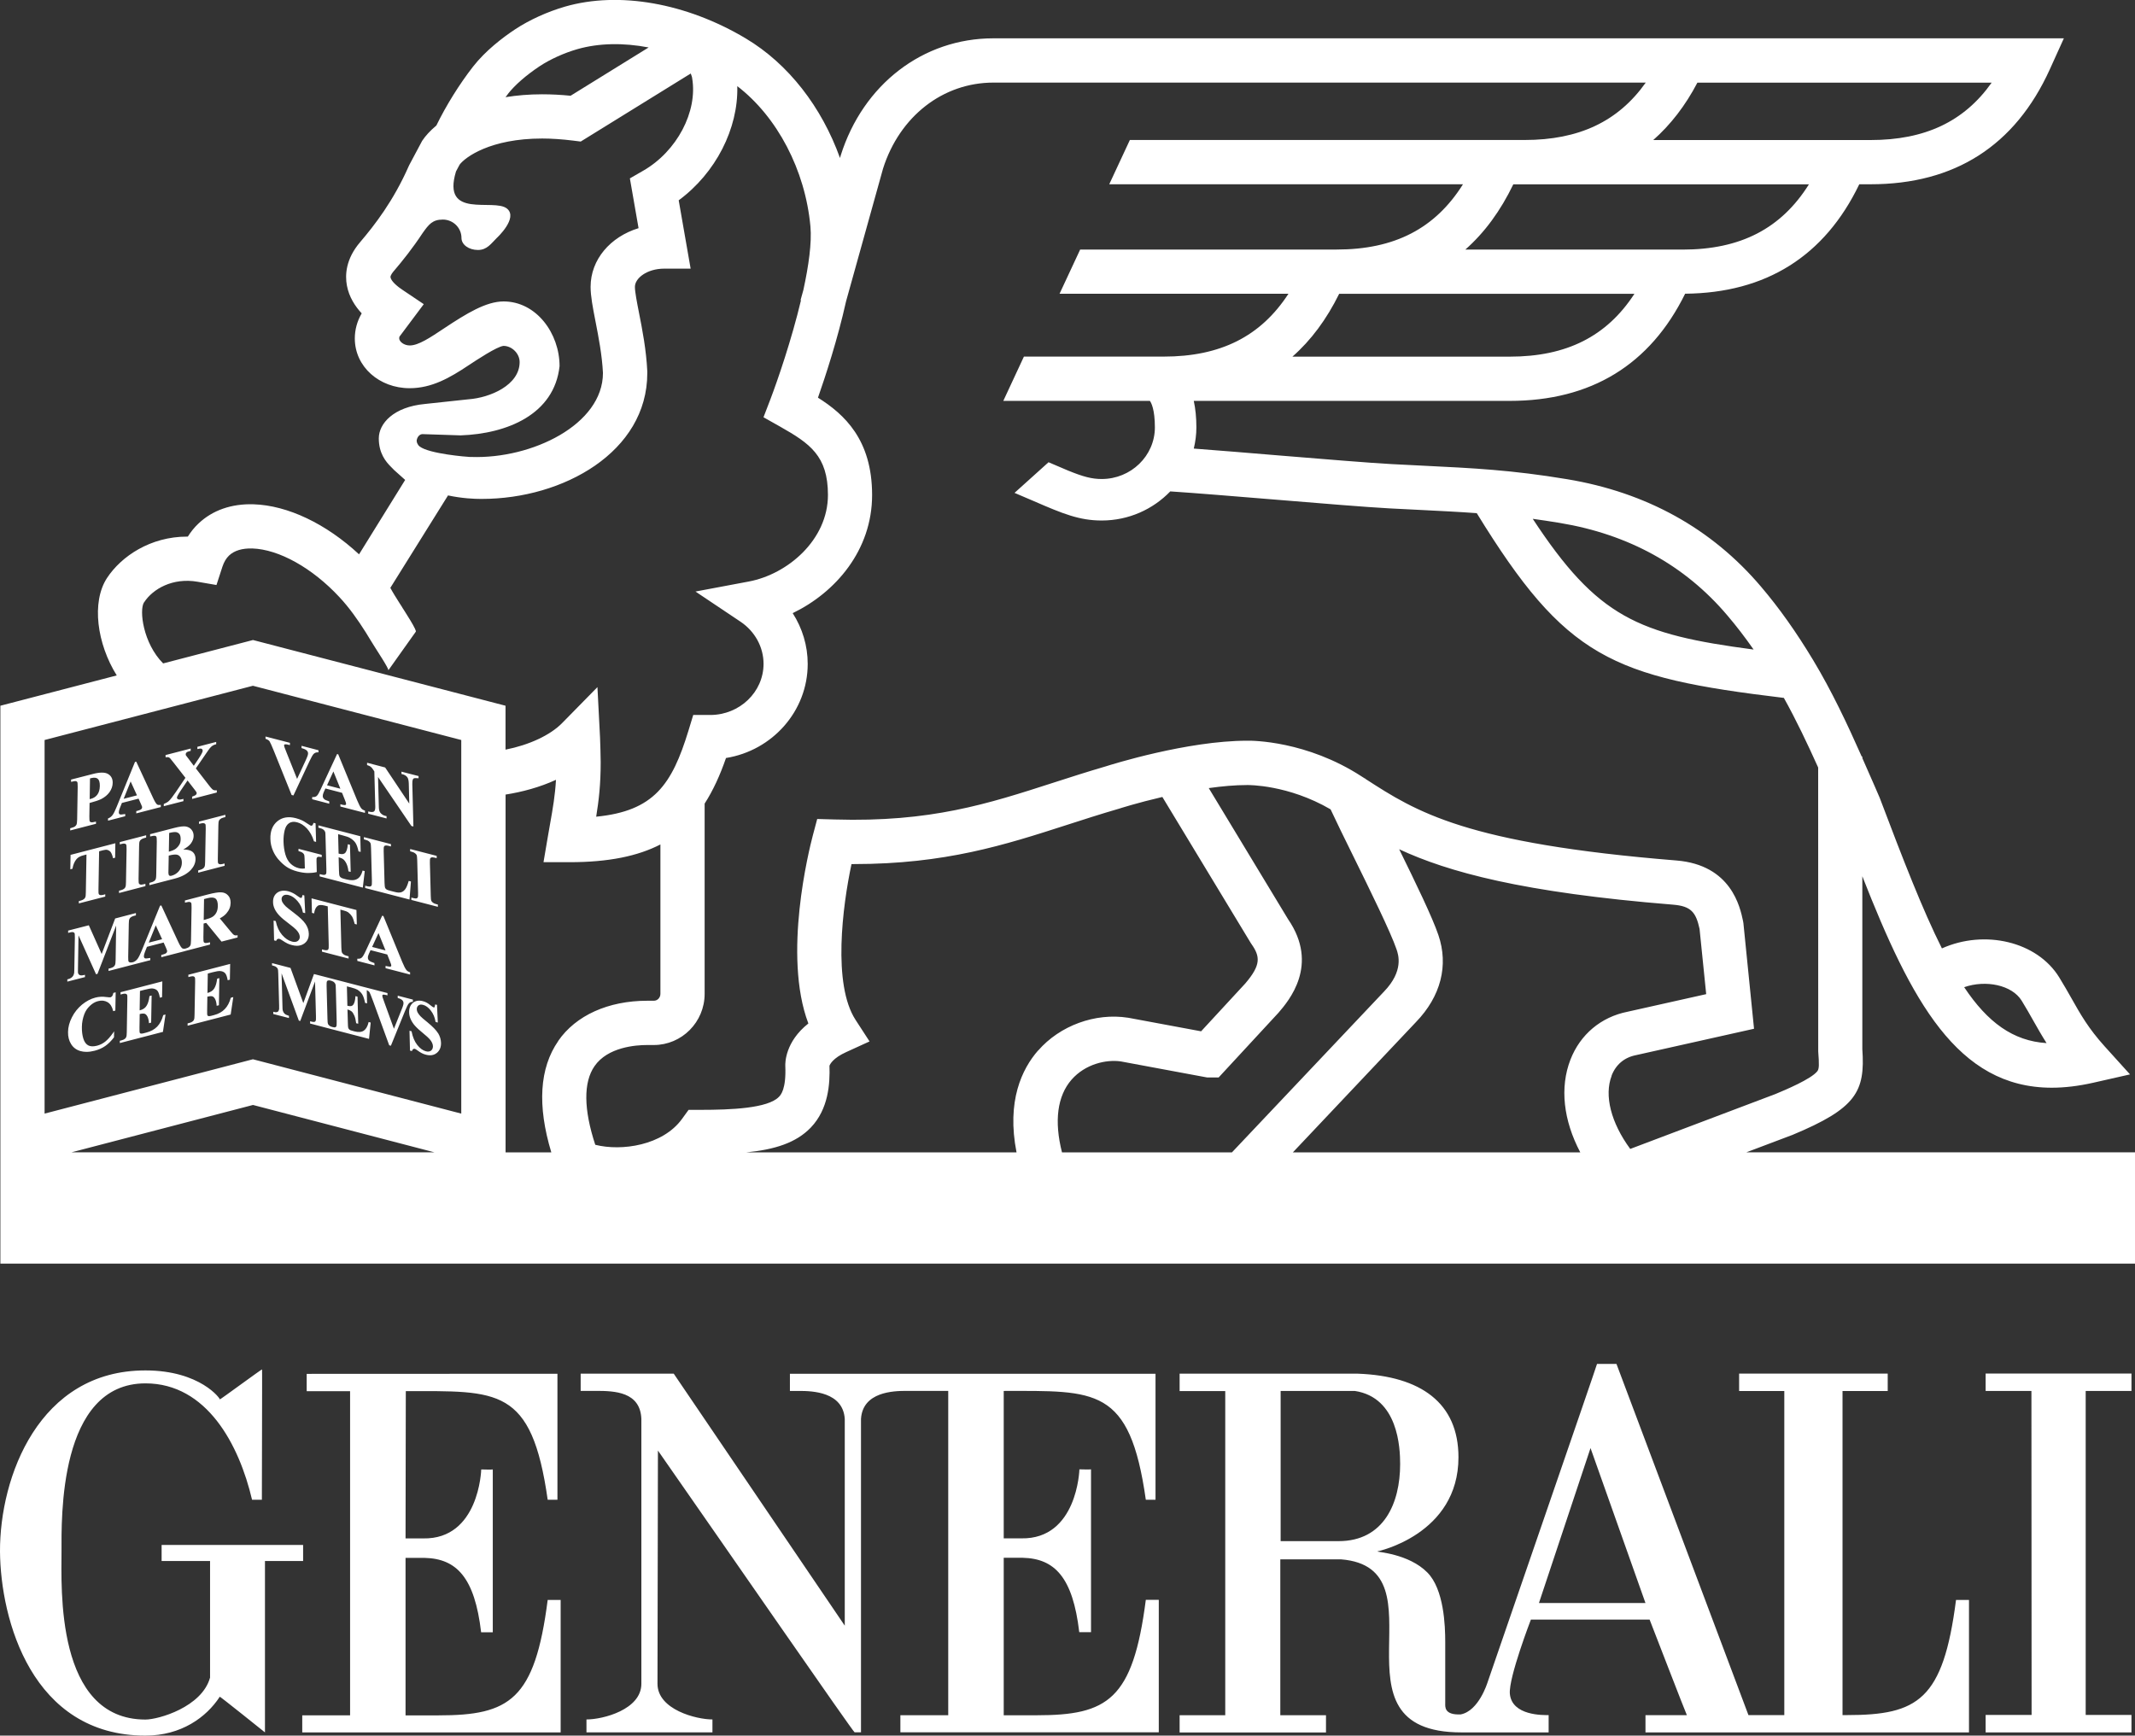 <svg width="123" height="100" viewBox="0 0 123 100" fill="none" xmlns="http://www.w3.org/2000/svg">
<rect x="0" y="0" width="123" height="100" fill="#333333" stroke="none"/>
<path d="M24.383 88.639C27.593 88.699 27.724 84.712 27.724 84.665C27.724 84.665 28.377 84.684 28.39 84.665V94.046H27.718C27.346 90.88 26.299 89.805 24.464 89.761H23.364V98.835H25.261C29.355 98.835 30.812 97.954 31.553 92.184H32.3V99.816H17.413V98.832H20.169V80.158H17.669V79.158L32.115 79.152V86.411H31.553C30.627 79.888 28.683 80.154 23.379 80.154L23.364 88.639H24.383ZM17.463 89.015H9.311V89.94H12.102V96.657C11.63 98.362 9.124 99.076 8.38 99.076C3.173 99.076 3.544 91.438 3.544 89.394C3.544 87.523 3.357 79.706 8.38 79.706C11.918 79.706 13.777 83.239 14.521 86.411H15.087C15.087 85.107 15.109 78.888 15.097 78.904C15.109 78.854 12.671 80.659 12.662 80.631C12.718 80.618 11.549 78.96 8.38 78.96C2.238 78.954 -0.016 85.104 8.0656e-05 89.391C0.031 93.316 1.832 100.001 8.38 100.001C10.436 100.001 11.887 98.951 12.662 97.76C12.671 97.735 15.256 99.807 15.265 99.816V89.94H17.463V89.015ZM5.507 47.47L4.045 47.849V47.718L4.066 47.715C4.191 47.683 4.279 47.649 4.323 47.614C4.366 47.58 4.395 47.542 4.413 47.501C4.423 47.473 4.441 47.401 4.445 47.21L4.476 45.342C4.479 45.144 4.463 45.085 4.457 45.066C4.441 45.038 4.416 45.019 4.379 45.01C4.338 44.997 4.251 45.01 4.129 45.041L4.095 45.05V44.916L4.116 44.912L5.342 44.596C5.751 44.489 6.048 44.489 6.226 44.596C6.407 44.702 6.495 44.872 6.492 45.1C6.492 45.292 6.426 45.473 6.311 45.64C6.192 45.806 6.029 45.937 5.829 46.041C5.695 46.107 5.47 46.182 5.16 46.266L5.148 47.044C5.148 47.235 5.157 47.298 5.167 47.32C5.179 47.348 5.207 47.367 5.248 47.376C5.289 47.389 5.376 47.376 5.498 47.345L5.529 47.335V47.47H5.507ZM5.163 46.044C5.192 46.041 5.217 46.031 5.235 46.028C5.395 45.984 5.523 45.903 5.61 45.781C5.701 45.658 5.748 45.492 5.751 45.285C5.754 45.082 5.714 44.941 5.632 44.872C5.551 44.803 5.42 44.79 5.251 44.834L5.185 44.85L5.167 46.041M6.242 47.15C6.339 47.11 6.417 47.05 6.482 46.965C6.548 46.881 6.629 46.715 6.726 46.476L7.776 43.903L7.848 43.884L7.858 43.903L8.833 46.003C8.945 46.245 9.017 46.329 9.055 46.354C9.095 46.379 9.155 46.389 9.236 46.376L9.264 46.37V46.502L9.245 46.505L7.851 46.865V46.733L7.926 46.715C8.033 46.686 8.105 46.655 8.145 46.614C8.173 46.589 8.186 46.561 8.186 46.523C8.186 46.502 8.186 46.476 8.177 46.458C8.177 46.451 8.164 46.423 8.117 46.317L7.983 46.016L7.023 46.263L6.904 46.561C6.867 46.661 6.845 46.743 6.845 46.799C6.845 46.868 6.867 46.909 6.92 46.928C6.939 46.934 7.033 46.934 7.183 46.906L7.214 46.9V47.028L6.223 47.285V47.153L6.242 47.147M7.892 45.828L7.526 45.025L7.123 46.025L7.892 45.825V45.828ZM10.568 46.028L10.533 46.038C10.449 46.06 10.393 46.069 10.361 46.069H10.355C10.302 46.069 10.258 46.056 10.233 46.038C10.208 46.016 10.193 45.991 10.193 45.956C10.193 45.919 10.23 45.828 10.386 45.589L10.805 44.969L11.183 45.458C11.255 45.552 11.305 45.618 11.321 45.652C11.33 45.665 11.33 45.683 11.33 45.705C11.33 45.737 11.315 45.765 11.287 45.793C11.268 45.815 11.215 45.85 11.086 45.893L11.068 45.9V46.031L12.471 45.668L12.49 45.661V45.533L12.462 45.536C12.393 45.545 12.334 45.536 12.287 45.514C12.252 45.495 12.177 45.433 12.027 45.235L11.283 44.273L11.818 43.493C11.962 43.279 12.055 43.151 12.09 43.107C12.149 43.038 12.199 42.994 12.246 42.963C12.293 42.931 12.355 42.907 12.437 42.885L12.455 42.878V42.747L11.371 43.029V43.16L11.402 43.154C11.48 43.132 11.543 43.126 11.577 43.132C11.611 43.138 11.633 43.154 11.652 43.176C11.668 43.198 11.677 43.226 11.677 43.258C11.677 43.308 11.633 43.424 11.446 43.706L11.165 44.123L10.846 43.699L10.711 43.521C10.711 43.521 10.699 43.483 10.699 43.455C10.699 43.42 10.714 43.389 10.739 43.361C10.768 43.33 10.821 43.304 10.896 43.286L10.986 43.264V43.129L9.558 43.499H9.539V43.63H9.571C9.63 43.621 9.677 43.624 9.708 43.63C9.739 43.64 9.771 43.662 9.805 43.696C9.817 43.706 9.852 43.75 9.999 43.938L10.683 44.815L10.127 45.64C9.958 45.887 9.827 46.056 9.736 46.144C9.667 46.21 9.574 46.266 9.452 46.317L9.436 46.323V46.451L10.568 46.16V46.025V46.028ZM5.904 48.996C6.029 48.965 6.123 48.953 6.167 48.965C6.251 48.987 6.323 49.028 6.37 49.087C6.42 49.15 6.467 49.263 6.507 49.426L6.514 49.451L6.633 49.419L6.645 48.586L4.085 49.25H4.066L4.051 50.087L4.179 50.053V50.034C4.216 49.821 4.291 49.639 4.41 49.498C4.495 49.398 4.629 49.325 4.813 49.279L4.982 49.235L4.945 51.422C4.945 51.595 4.929 51.664 4.92 51.686C4.901 51.736 4.873 51.773 4.842 51.798C4.795 51.839 4.732 51.867 4.654 51.889L4.542 51.918V52.052L6.045 51.664L6.064 51.657V51.526L5.939 51.56C5.867 51.579 5.804 51.579 5.764 51.57C5.723 51.557 5.701 51.538 5.689 51.51C5.679 51.491 5.67 51.438 5.673 51.25L5.71 49.05L5.898 48.999L5.904 48.996ZM8.039 48.492C8.058 48.442 8.086 48.404 8.12 48.379C8.167 48.341 8.23 48.31 8.308 48.288L8.42 48.26V48.125L6.92 48.514L6.901 48.52V48.652L7.023 48.62C7.098 48.602 7.158 48.598 7.198 48.611C7.236 48.623 7.261 48.642 7.273 48.67C7.283 48.686 7.292 48.742 7.292 48.931L7.258 50.824C7.258 50.999 7.242 51.062 7.233 51.087C7.217 51.137 7.189 51.175 7.158 51.2C7.111 51.241 7.048 51.269 6.97 51.291L6.858 51.319V51.454L8.358 51.062H8.377V50.924L8.248 50.955C8.177 50.974 8.117 50.977 8.077 50.962C8.036 50.949 8.014 50.927 8.002 50.902C7.995 50.886 7.98 50.83 7.983 50.642L8.014 48.749C8.017 48.573 8.03 48.508 8.039 48.482M8.974 50.648C8.983 50.62 9.002 50.548 9.002 50.357L9.033 48.489C9.036 48.291 9.02 48.232 9.011 48.213C8.999 48.185 8.97 48.166 8.933 48.156C8.892 48.147 8.805 48.156 8.683 48.188L8.648 48.197V48.062L8.667 48.059L10.018 47.708C10.342 47.624 10.574 47.595 10.711 47.62C10.849 47.649 10.961 47.708 11.04 47.812C11.121 47.912 11.158 48.034 11.155 48.172C11.155 48.316 11.099 48.457 10.999 48.598C10.911 48.718 10.761 48.833 10.558 48.946C10.774 48.946 10.927 48.981 11.027 49.037C11.186 49.128 11.265 49.285 11.265 49.501C11.261 49.724 11.171 49.93 10.996 50.122C10.78 50.35 10.468 50.52 10.068 50.623L8.605 51.002V50.868L8.627 50.864C8.752 50.833 8.836 50.799 8.883 50.764C8.927 50.733 8.955 50.692 8.974 50.651M9.705 50.306C9.705 50.372 9.721 50.419 9.749 50.444C9.78 50.469 9.83 50.473 9.892 50.454C9.999 50.426 10.099 50.376 10.189 50.303C10.28 50.231 10.352 50.144 10.399 50.04C10.449 49.937 10.477 49.824 10.477 49.711C10.48 49.583 10.452 49.473 10.396 49.388C10.339 49.304 10.264 49.253 10.168 49.241C10.071 49.228 9.921 49.244 9.721 49.297L9.702 50.31L9.705 50.306ZM10.333 48.67C10.383 48.58 10.408 48.473 10.408 48.348C10.408 48.225 10.389 48.135 10.346 48.069C10.302 48.006 10.236 47.965 10.155 47.946C10.074 47.931 9.933 47.946 9.746 47.993L9.727 49.072C9.902 49.025 10.036 48.968 10.121 48.906C10.208 48.837 10.283 48.758 10.33 48.667M12.602 47.31C12.621 47.263 12.649 47.222 12.684 47.197C12.73 47.157 12.793 47.125 12.871 47.106L12.984 47.078V46.947L11.483 47.335L11.465 47.342V47.473L11.586 47.442C11.662 47.423 11.718 47.423 11.758 47.435C11.799 47.448 11.824 47.467 11.837 47.495C11.843 47.511 11.855 47.57 11.852 47.755L11.818 49.648C11.818 49.824 11.802 49.89 11.793 49.915C11.777 49.962 11.749 49.999 11.718 50.028C11.671 50.068 11.608 50.096 11.53 50.118L11.418 50.15V50.282L12.921 49.89H12.94V49.752L12.812 49.783C12.74 49.802 12.681 49.802 12.64 49.789C12.599 49.777 12.574 49.758 12.565 49.73C12.559 49.714 12.543 49.658 12.549 49.473L12.58 47.58C12.58 47.404 12.596 47.338 12.605 47.313M13.687 53.883V54.014L13.665 54.021L12.762 54.253L12.752 54.24L11.88 53.174L11.73 53.212L11.718 53.999C11.715 54.196 11.727 54.256 11.736 54.275C11.749 54.303 11.777 54.322 11.818 54.331C11.827 54.331 11.84 54.334 11.855 54.334C11.902 54.334 11.974 54.322 12.065 54.3L12.099 54.29V54.422L12.077 54.428L10.705 54.785H10.702L10.605 54.814L9.292 55.152V55.02L9.37 55.002C9.474 54.974 9.549 54.942 9.589 54.901C9.614 54.876 9.627 54.845 9.627 54.81C9.627 54.789 9.627 54.767 9.617 54.745C9.617 54.739 9.611 54.72 9.561 54.604L9.427 54.306L8.467 54.553L8.348 54.854C8.311 54.955 8.289 55.036 8.289 55.093C8.289 55.162 8.311 55.202 8.364 55.221C8.383 55.227 8.473 55.227 8.627 55.199L8.658 55.193V55.325L8.636 55.328L7.667 55.578L6.254 55.945V55.81L6.37 55.782C6.448 55.76 6.514 55.729 6.558 55.691C6.589 55.666 6.614 55.626 6.633 55.578C6.642 55.553 6.658 55.491 6.661 55.315L6.692 53.328L5.617 56.111L5.532 56.133L5.523 56.111L4.523 53.892L4.492 55.804C4.488 55.977 4.492 56.036 4.495 56.058C4.51 56.114 4.545 56.158 4.595 56.183C4.648 56.208 4.738 56.205 4.86 56.174L4.895 56.165V56.299L4.873 56.303L3.879 56.559V56.428L3.929 56.415C3.988 56.4 4.045 56.378 4.095 56.343C4.145 56.309 4.185 56.271 4.21 56.23C4.238 56.19 4.257 56.133 4.273 56.064C4.273 56.058 4.276 56.011 4.282 55.851L4.313 54.027C4.313 53.842 4.304 53.789 4.298 53.77C4.285 53.745 4.26 53.726 4.22 53.71C4.182 53.698 4.12 53.701 4.048 53.72L3.926 53.751V53.616L3.945 53.613L5.117 53.312L5.857 54.967L6.636 52.917H6.648L7.83 52.607V52.742L7.714 52.77C7.636 52.792 7.573 52.82 7.523 52.861C7.492 52.886 7.467 52.924 7.445 52.974C7.436 52.999 7.423 53.065 7.42 53.234L7.386 55.133C7.386 55.318 7.395 55.375 7.401 55.39C7.414 55.419 7.439 55.434 7.48 55.45C7.52 55.462 7.58 55.459 7.651 55.441L7.686 55.431C7.786 55.39 7.861 55.331 7.926 55.246C7.989 55.162 8.073 54.999 8.17 54.757L9.22 52.187L9.292 52.168L9.302 52.187L10.277 54.287C10.367 54.481 10.443 54.597 10.499 54.638C10.54 54.663 10.596 54.669 10.668 54.66C10.768 54.632 10.846 54.6 10.883 54.572C10.924 54.538 10.955 54.5 10.974 54.459C10.986 54.431 11.002 54.359 11.005 54.168L11.036 52.3C11.04 52.102 11.024 52.043 11.018 52.027C11.002 51.999 10.977 51.977 10.936 51.971C10.893 51.958 10.808 51.971 10.686 52.002L10.655 52.012V51.877H10.677L11.983 51.535C12.324 51.447 12.58 51.404 12.737 51.413C12.902 51.419 13.034 51.476 13.137 51.589C13.24 51.695 13.287 51.842 13.287 52.021C13.284 52.24 13.206 52.441 13.046 52.623C12.956 52.733 12.824 52.83 12.662 52.914L13.302 53.688C13.406 53.814 13.456 53.858 13.481 53.87C13.527 53.895 13.59 53.905 13.659 53.889L13.69 53.88L13.687 53.883ZM12.549 52.203C12.552 51.993 12.509 51.849 12.418 51.776C12.327 51.704 12.171 51.695 11.959 51.748L11.755 51.802L11.736 53.008L11.821 52.986C12.008 52.936 12.152 52.883 12.246 52.823C12.34 52.764 12.412 52.682 12.465 52.579C12.521 52.475 12.546 52.35 12.549 52.203ZM8.974 53.316L8.57 54.312L9.339 54.115M6.523 57.23C6.514 57.299 6.492 57.356 6.464 57.39C6.436 57.428 6.401 57.45 6.364 57.462C6.345 57.465 6.261 57.465 6.132 57.447C5.914 57.415 5.698 57.425 5.498 57.478C5.229 57.547 4.97 57.685 4.726 57.882C4.485 58.083 4.288 58.327 4.145 58.612C3.998 58.898 3.923 59.183 3.92 59.459C3.913 59.725 3.973 59.96 4.098 60.161C4.223 60.361 4.407 60.499 4.645 60.562C4.748 60.59 4.86 60.606 4.979 60.606C5.126 60.606 5.285 60.584 5.454 60.54C5.682 60.48 5.889 60.39 6.064 60.267C6.236 60.148 6.407 59.979 6.567 59.769V59.763L6.576 59.421L6.529 59.49C6.364 59.725 6.207 59.901 6.064 60.014C5.917 60.13 5.757 60.208 5.585 60.252C5.376 60.305 5.207 60.299 5.079 60.23C4.954 60.161 4.86 60.032 4.801 59.841C4.742 59.65 4.713 59.424 4.717 59.17C4.72 58.913 4.77 58.666 4.857 58.434C4.926 58.252 5.032 58.092 5.179 57.954C5.323 57.816 5.482 57.722 5.651 57.682C5.854 57.628 6.036 57.65 6.195 57.741C6.351 57.832 6.457 57.998 6.514 58.233L6.52 58.261L6.645 58.227L6.664 57.174L6.532 57.208V57.227L6.523 57.23ZM9.399 58.506C9.327 58.772 9.211 58.989 9.055 59.152C8.899 59.311 8.689 59.427 8.433 59.493L8.264 59.537C8.192 59.556 8.136 59.559 8.105 59.55C8.077 59.54 8.058 59.521 8.048 59.496C8.042 59.481 8.033 59.424 8.036 59.221L8.048 58.428C8.167 58.396 8.261 58.393 8.32 58.406C8.383 58.421 8.436 58.471 8.486 58.556C8.536 58.644 8.567 58.766 8.58 58.923V58.954L8.708 58.92L8.736 57.359L8.608 57.393V57.412C8.58 57.638 8.527 57.819 8.445 57.948C8.367 58.077 8.242 58.164 8.07 58.208L8.045 58.214L8.064 57.096L8.336 57.026C8.545 56.973 8.686 56.948 8.764 56.951C8.889 56.961 8.986 56.998 9.052 57.064C9.12 57.133 9.17 57.262 9.205 57.456L9.211 57.484L9.336 57.453L9.352 56.544L6.964 57.164H6.945V57.302L7.073 57.268C7.154 57.246 7.223 57.249 7.27 57.268C7.301 57.28 7.32 57.306 7.33 57.343C7.333 57.362 7.339 57.415 7.336 57.575L7.304 59.471C7.301 59.644 7.289 59.709 7.279 59.734C7.261 59.782 7.236 59.822 7.204 59.847C7.158 59.888 7.095 59.916 7.017 59.938L6.904 59.967V60.098L9.367 59.459H9.386L9.536 58.453L9.405 58.487V58.503L9.399 58.506ZM13.293 57.497C13.221 57.763 13.105 57.983 12.949 58.142C12.793 58.305 12.584 58.421 12.327 58.487L12.159 58.531C12.084 58.55 12.03 58.553 12.002 58.544C11.971 58.531 11.955 58.515 11.946 58.49C11.94 58.474 11.927 58.418 11.934 58.214L11.946 57.425C12.065 57.396 12.162 57.387 12.221 57.403C12.284 57.418 12.34 57.468 12.387 57.553C12.437 57.641 12.468 57.766 12.48 57.92V57.951L12.612 57.92L12.637 56.356L12.509 56.39V56.406C12.48 56.632 12.427 56.813 12.349 56.942C12.271 57.074 12.146 57.158 11.974 57.205L11.952 57.211L11.971 56.093L12.243 56.02C12.452 55.967 12.593 55.942 12.671 55.948C12.796 55.955 12.893 55.995 12.959 56.061C13.027 56.127 13.077 56.259 13.112 56.45V56.478L13.243 56.447L13.259 55.538L10.871 56.158H10.852V56.296L10.977 56.265C11.061 56.243 11.127 56.243 11.174 56.265C11.205 56.277 11.224 56.303 11.233 56.34C11.24 56.356 11.243 56.406 11.243 56.572L11.208 58.468C11.208 58.641 11.193 58.71 11.183 58.732C11.168 58.782 11.14 58.819 11.108 58.844C11.061 58.885 10.999 58.916 10.924 58.935L10.808 58.964V59.098L13.271 58.459L13.29 58.453L13.44 57.45L13.309 57.481V57.497H13.293ZM16.803 45.806L16.906 45.831L17.828 43.862C17.934 43.634 18.016 43.493 18.069 43.439C18.141 43.37 18.225 43.342 18.319 43.348H18.347V43.226L17.372 42.972V43.104L17.394 43.11C17.491 43.135 17.566 43.167 17.625 43.204C17.663 43.229 17.694 43.261 17.716 43.295C17.738 43.33 17.747 43.364 17.747 43.405C17.747 43.439 17.741 43.48 17.728 43.524C17.713 43.571 17.678 43.662 17.616 43.8L17.116 44.878L16.503 43.345C16.434 43.173 16.397 43.073 16.384 43.038C16.375 43.004 16.369 42.975 16.366 42.95C16.366 42.913 16.381 42.9 16.394 42.894C16.431 42.878 16.512 42.881 16.625 42.913L16.703 42.931V42.8L15.297 42.436V42.568L15.315 42.574C15.422 42.612 15.493 42.659 15.531 42.715C15.569 42.772 15.65 42.953 15.775 43.258L16.803 45.812V45.806ZM18.013 45.922C18.106 45.931 18.181 45.912 18.241 45.865C18.303 45.815 18.375 45.693 18.463 45.502L19.419 43.446L19.491 43.464V43.477L20.573 46.103C20.676 46.348 20.757 46.511 20.819 46.58C20.863 46.633 20.929 46.674 21.007 46.702H21.026V46.837L19.61 46.47V46.335L19.697 46.361C19.76 46.376 19.813 46.386 19.851 46.386C19.875 46.386 19.897 46.382 19.91 46.376C19.922 46.37 19.941 46.357 19.938 46.313C19.938 46.291 19.932 46.263 19.925 46.238C19.925 46.229 19.916 46.204 19.86 46.066L19.707 45.68L18.747 45.43L18.644 45.658C18.61 45.737 18.594 45.806 18.594 45.865C18.594 45.937 18.625 46 18.685 46.05C18.706 46.072 18.775 46.11 18.953 46.169L18.969 46.175V46.307L17.985 46.05V45.922L18.009 45.925M19.61 45.445L19.207 44.449L18.841 45.245L19.613 45.445H19.61ZM21.163 44.088C21.244 44.11 21.31 44.141 21.354 44.176C21.398 44.207 21.451 44.27 21.51 44.361L21.566 44.449L21.62 46.473C21.623 46.617 21.601 46.712 21.548 46.752C21.498 46.793 21.395 46.799 21.248 46.762L21.213 46.752V46.884L22.27 47.157V47.025L22.182 47.003C22.091 46.981 22.01 46.931 21.938 46.859C21.866 46.787 21.829 46.671 21.826 46.511L21.779 44.768L23.698 47.586L23.704 47.592L23.817 47.62L23.754 45.188C23.751 45.057 23.761 44.966 23.779 44.922C23.798 44.878 23.823 44.85 23.857 44.84C23.892 44.828 23.97 44.831 24.086 44.84H24.114V44.715L23.129 44.461V44.593L23.151 44.599C23.301 44.633 23.41 44.699 23.473 44.793C23.52 44.862 23.545 44.981 23.551 45.151L23.579 46.301L22.195 44.229L22.188 44.22L21.148 43.947V44.082L21.169 44.085L21.163 44.088ZM16.047 49.523C16.178 49.68 16.328 49.818 16.497 49.937C16.666 50.053 16.878 50.147 17.131 50.212C17.328 50.263 17.522 50.294 17.703 50.3H17.772C17.928 50.3 18.084 50.285 18.231 50.25L18.25 50.244L18.235 49.623C18.231 49.489 18.238 49.451 18.244 49.441C18.26 49.404 18.285 49.379 18.316 49.369C18.347 49.36 18.413 49.363 18.503 49.379L18.535 49.385V49.253L17.197 48.906V49.04L17.288 49.065C17.347 49.081 17.4 49.106 17.441 49.141C17.481 49.175 17.509 49.209 17.522 49.244C17.531 49.269 17.544 49.325 17.547 49.46L17.563 50.037C17.503 50.046 17.444 50.046 17.387 50.046C17.325 50.046 17.259 50.034 17.2 50.018C17.022 49.974 16.866 49.883 16.734 49.755C16.603 49.626 16.506 49.451 16.441 49.231C16.378 49.009 16.34 48.761 16.334 48.489C16.328 48.263 16.35 48.05 16.397 47.849C16.444 47.655 16.528 47.514 16.653 47.429C16.775 47.348 16.931 47.329 17.119 47.379C17.322 47.432 17.509 47.551 17.684 47.736C17.856 47.925 17.994 48.166 18.084 48.464L18.091 48.476L18.21 48.508L18.181 47.458V47.439L18.066 47.41L18.056 47.432C18.031 47.517 18.006 47.548 17.985 47.561C17.963 47.577 17.934 47.58 17.906 47.573C17.897 47.567 17.85 47.548 17.688 47.439C17.556 47.351 17.463 47.294 17.403 47.269C17.297 47.219 17.175 47.175 17.044 47.141C16.612 47.028 16.256 47.091 15.978 47.32C15.7 47.551 15.565 47.89 15.578 48.332C15.581 48.576 15.634 48.812 15.734 49.034C15.809 49.206 15.912 49.369 16.044 49.526M20.904 51.125L21.013 50.191L20.888 50.159L20.882 50.184C20.823 50.413 20.716 50.57 20.569 50.648C20.422 50.73 20.216 50.736 19.96 50.67L19.791 50.626C19.716 50.607 19.66 50.582 19.625 50.551C19.591 50.523 19.569 50.492 19.557 50.457C19.547 50.435 19.535 50.363 19.529 50.169L19.51 49.391C19.625 49.423 19.716 49.463 19.776 49.51C19.841 49.564 19.904 49.645 19.96 49.761C20.013 49.877 20.054 50.021 20.072 50.184V50.203L20.204 50.238L20.163 48.696V48.674L20.035 48.642V48.674C20.019 48.887 19.969 49.037 19.901 49.128C19.829 49.213 19.713 49.235 19.544 49.191L19.507 49.181L19.479 48.062L19.735 48.131C19.947 48.185 20.091 48.235 20.166 48.282C20.294 48.357 20.398 48.448 20.473 48.554C20.544 48.661 20.604 48.821 20.651 49.037V49.053L20.779 49.084L20.757 48.2V48.181L18.344 47.555V47.689L18.46 47.721C18.547 47.743 18.616 47.78 18.666 47.83C18.7 47.865 18.725 47.906 18.738 47.953C18.744 47.975 18.75 48.034 18.753 48.191L18.803 50.084C18.81 50.269 18.797 50.322 18.791 50.335C18.775 50.369 18.753 50.394 18.725 50.401C18.678 50.416 18.619 50.413 18.544 50.394L18.416 50.363V50.495L20.872 51.134L20.901 51.143L20.904 51.125ZM23.676 50.789L23.545 50.755L23.539 50.78C23.479 50.987 23.417 51.137 23.348 51.231C23.282 51.322 23.204 51.382 23.11 51.41C23.017 51.438 22.895 51.432 22.754 51.394L22.52 51.335C22.36 51.294 22.298 51.269 22.276 51.253C22.232 51.225 22.201 51.19 22.185 51.15C22.173 51.121 22.16 51.046 22.154 50.871L22.104 49.037C22.101 48.852 22.11 48.802 22.12 48.786C22.135 48.752 22.157 48.73 22.185 48.721C22.229 48.708 22.291 48.711 22.367 48.73L22.523 48.771V48.636L20.966 48.232V48.363L21.082 48.395C21.157 48.413 21.216 48.442 21.26 48.479C21.304 48.517 21.335 48.554 21.348 48.589C21.36 48.614 21.369 48.683 21.376 48.862L21.426 50.755C21.429 50.94 21.419 50.99 21.413 51.005C21.398 51.043 21.376 51.062 21.348 51.071C21.304 51.087 21.244 51.084 21.166 51.065L21.038 51.031V51.165L23.561 51.82L23.592 51.83L23.673 50.814V50.792L23.676 50.789ZM23.626 49.05L23.739 49.081C23.811 49.1 23.873 49.128 23.917 49.166C23.961 49.203 23.992 49.238 24.008 49.275C24.017 49.3 24.029 49.369 24.036 49.548L24.086 51.441C24.092 51.623 24.079 51.676 24.073 51.692C24.058 51.73 24.036 51.748 24.008 51.758C23.964 51.773 23.904 51.77 23.826 51.748L23.698 51.717V51.852L25.195 52.24L25.226 52.25V52.118L25.111 52.087C25.036 52.068 24.976 52.04 24.933 52.002C24.889 51.965 24.858 51.93 24.845 51.892C24.833 51.867 24.82 51.798 24.817 51.62L24.767 49.724C24.764 49.542 24.773 49.489 24.779 49.473C24.798 49.435 24.817 49.413 24.848 49.407C24.892 49.391 24.954 49.395 25.029 49.413L25.158 49.445V49.313L23.629 48.918V49.05H23.626ZM16.809 54.246C16.612 54.196 16.428 54.068 16.253 53.867C16.078 53.663 15.956 53.403 15.89 53.087V53.071L15.762 53.04L15.79 54.162V54.181L15.906 54.212L15.915 54.193C15.937 54.146 15.962 54.115 15.997 54.102C16.031 54.087 16.062 54.083 16.09 54.093C16.131 54.102 16.184 54.13 16.247 54.174C16.369 54.256 16.472 54.319 16.55 54.356C16.631 54.397 16.719 54.428 16.809 54.45C16.913 54.478 17.012 54.494 17.106 54.494C17.266 54.494 17.406 54.45 17.522 54.369C17.706 54.237 17.797 54.046 17.791 53.798C17.785 53.604 17.725 53.416 17.603 53.234C17.484 53.055 17.253 52.836 16.919 52.585C16.678 52.403 16.528 52.284 16.462 52.222C16.375 52.134 16.309 52.056 16.269 51.98C16.241 51.927 16.225 51.871 16.222 51.811C16.222 51.72 16.253 51.648 16.328 51.598C16.403 51.548 16.506 51.538 16.637 51.573C16.816 51.62 16.984 51.736 17.141 51.918C17.3 52.099 17.403 52.316 17.447 52.563V52.579L17.584 52.613L17.534 51.614V51.595L17.425 51.566V51.595C17.4 51.698 17.381 51.723 17.375 51.726C17.363 51.739 17.341 51.739 17.316 51.733C17.294 51.726 17.241 51.701 17.128 51.617C17.031 51.545 16.95 51.491 16.884 51.46C16.8 51.416 16.706 51.379 16.612 51.353C16.353 51.288 16.14 51.316 15.972 51.435C15.803 51.56 15.725 51.742 15.731 51.98C15.731 52.118 15.768 52.253 15.831 52.385C15.897 52.516 15.987 52.642 16.103 52.761C16.219 52.883 16.403 53.04 16.669 53.237C16.856 53.378 16.981 53.485 17.053 53.557C17.125 53.632 17.181 53.704 17.216 53.773C17.25 53.842 17.269 53.911 17.272 53.974C17.272 54.08 17.234 54.159 17.153 54.218C17.072 54.278 16.953 54.287 16.806 54.249M20.057 52.563C20.147 52.632 20.222 52.714 20.279 52.801C20.332 52.892 20.385 53.033 20.432 53.221V53.234L20.557 53.265L20.535 52.45V52.432L17.985 51.77L17.95 51.761L17.972 52.576V52.598L18.1 52.629V52.601C18.131 52.403 18.2 52.266 18.31 52.187C18.385 52.134 18.516 52.131 18.697 52.175L18.882 52.222L18.938 54.425C18.944 54.61 18.932 54.66 18.925 54.673C18.91 54.71 18.888 54.732 18.86 54.742C18.816 54.754 18.753 54.754 18.678 54.735L18.55 54.701V54.833L20.047 55.221L20.082 55.23V55.099L19.966 55.068C19.888 55.049 19.829 55.02 19.785 54.983C19.741 54.949 19.713 54.911 19.694 54.87C19.685 54.845 19.672 54.776 19.666 54.597L19.61 52.41L19.785 52.457C19.913 52.488 20.004 52.526 20.057 52.563ZM22.514 55.691C22.514 55.691 22.545 55.669 22.542 55.632C22.542 55.61 22.535 55.585 22.529 55.556C22.529 55.547 22.517 55.516 22.463 55.381L22.31 54.995L21.348 54.745L21.244 54.974C21.21 55.055 21.191 55.124 21.195 55.18C21.195 55.256 21.226 55.315 21.285 55.365C21.32 55.394 21.41 55.434 21.554 55.484H21.57L21.576 55.622L21.541 55.613L20.585 55.365V55.237H20.61C20.704 55.246 20.779 55.227 20.835 55.18C20.898 55.13 20.969 55.008 21.057 54.817L22.017 52.761L22.088 52.779L23.17 55.416C23.27 55.66 23.354 55.82 23.417 55.895C23.46 55.948 23.526 55.989 23.607 56.014L23.626 56.02V56.152L23.595 56.143L22.213 55.785V55.651L22.298 55.672C22.401 55.697 22.473 55.701 22.51 55.685M21.804 53.764L21.438 54.56L22.21 54.76L21.807 53.764H21.804ZM23.764 57.725C23.682 57.722 23.61 57.751 23.548 57.823C23.498 57.876 23.429 58.023 23.332 58.255L22.52 60.252L22.423 60.227L21.501 57.7C21.366 57.327 21.307 57.205 21.285 57.164C21.254 57.12 21.201 57.083 21.129 57.048L21.148 57.813L21.029 57.782V57.766C20.985 57.553 20.932 57.393 20.866 57.29C20.801 57.186 20.71 57.099 20.594 57.026C20.526 56.986 20.401 56.939 20.213 56.889L19.985 56.832L20.013 57.948L20.044 57.954C20.194 57.995 20.297 57.97 20.357 57.882C20.422 57.791 20.463 57.635 20.476 57.425V57.393L20.598 57.425V57.443L20.638 58.985L20.516 58.954V58.935C20.494 58.769 20.463 58.628 20.413 58.515C20.363 58.403 20.313 58.321 20.251 58.271C20.194 58.227 20.119 58.189 20.019 58.161L20.041 58.935C20.041 59.092 20.054 59.189 20.063 59.224C20.076 59.258 20.094 59.289 20.125 59.318C20.154 59.346 20.204 59.368 20.269 59.383L20.416 59.424C20.641 59.484 20.823 59.471 20.954 59.387C21.082 59.302 21.176 59.142 21.232 58.91V58.885L21.354 58.916V58.938L21.26 59.857L19.047 59.283L17.866 58.973V58.841L17.975 58.87C18.041 58.885 18.097 58.888 18.135 58.873C18.16 58.86 18.178 58.841 18.191 58.804C18.2 58.788 18.21 58.735 18.203 58.553L18.15 56.55L17.297 58.826L17.216 58.804L16.222 56.08L16.272 57.948C16.272 58.092 16.281 58.177 16.287 58.208C16.303 58.277 16.337 58.343 16.387 58.396C16.437 58.45 16.519 58.49 16.628 58.522L16.647 58.528V58.66L16.619 58.65L15.743 58.424V58.293L15.797 58.308C15.85 58.324 15.897 58.327 15.94 58.318C15.984 58.312 16.012 58.293 16.031 58.268C16.053 58.239 16.069 58.199 16.081 58.139C16.081 58.133 16.081 58.089 16.081 57.929L16.031 56.108C16.028 55.929 16.015 55.864 16.006 55.836C15.994 55.801 15.969 55.763 15.928 55.729C15.89 55.694 15.834 55.666 15.772 55.651L15.672 55.622V55.491L15.703 55.5L16.741 55.77V55.782L17.475 57.797L18.088 56.121L18.972 56.349L19.007 56.359L21.07 56.895L21.098 56.901L21.119 56.907L22.323 57.218V57.352L22.251 57.331C22.151 57.306 22.082 57.302 22.051 57.318C22.038 57.324 22.023 57.337 22.026 57.377C22.026 57.4 22.032 57.428 22.041 57.462C22.051 57.503 22.091 57.616 22.148 57.766L22.695 59.274L23.129 58.189C23.186 58.054 23.217 57.961 23.229 57.91C23.242 57.863 23.248 57.823 23.245 57.788C23.245 57.751 23.235 57.713 23.217 57.682C23.198 57.647 23.17 57.616 23.135 57.594C23.085 57.556 23.017 57.528 22.932 57.506L22.913 57.5V57.368L22.945 57.377L23.786 57.594V57.722H23.761L23.764 57.725ZM19.154 59.177H19.169C19.235 59.199 19.288 59.202 19.328 59.183C19.354 59.173 19.372 59.152 19.385 59.114C19.388 59.098 19.4 59.045 19.397 58.863L19.347 56.97C19.344 56.842 19.338 56.76 19.332 56.732C19.322 56.685 19.297 56.644 19.266 56.613C19.222 56.566 19.16 56.531 19.085 56.509H19.069L19.041 56.497C18.975 56.481 18.922 56.481 18.885 56.497C18.86 56.503 18.841 56.528 18.828 56.563C18.822 56.575 18.813 56.628 18.816 56.813L18.866 58.71C18.869 58.888 18.882 58.957 18.891 58.982C18.903 59.02 18.928 59.057 18.969 59.089C19.01 59.127 19.063 59.152 19.128 59.167L19.154 59.173V59.177ZM25.239 59.534C25.133 59.358 24.926 59.148 24.63 58.904C24.414 58.728 24.279 58.616 24.223 58.553C24.145 58.468 24.089 58.39 24.051 58.318C24.026 58.264 24.014 58.208 24.011 58.149C24.011 58.058 24.039 57.986 24.104 57.932C24.17 57.879 24.258 57.867 24.376 57.898C24.533 57.939 24.683 58.048 24.82 58.227C24.961 58.406 25.051 58.622 25.092 58.866V58.882L25.223 58.916L25.176 57.917V57.898L25.073 57.873L25.067 57.901C25.051 58.008 25.033 58.033 25.029 58.036C25.02 58.048 25.001 58.048 24.98 58.042C24.961 58.039 24.914 58.014 24.814 57.932C24.73 57.863 24.658 57.813 24.598 57.779C24.52 57.735 24.439 57.703 24.354 57.682C24.126 57.622 23.933 57.66 23.782 57.785C23.636 57.913 23.564 58.098 23.57 58.334C23.573 58.468 23.604 58.603 23.664 58.732C23.723 58.857 23.801 58.985 23.907 59.101C24.008 59.217 24.179 59.374 24.407 59.559C24.57 59.694 24.689 59.797 24.748 59.869C24.814 59.941 24.861 60.014 24.892 60.082C24.923 60.148 24.942 60.217 24.942 60.283C24.942 60.39 24.911 60.468 24.836 60.531C24.761 60.59 24.661 60.606 24.533 60.571C24.361 60.524 24.195 60.405 24.039 60.208C23.886 60.014 23.776 59.753 23.714 59.437V59.421L23.592 59.39L23.62 60.512V60.531L23.732 60.559L23.739 60.537C23.757 60.49 23.782 60.459 23.811 60.443C23.842 60.427 23.87 60.421 23.892 60.43C23.929 60.44 23.973 60.465 24.029 60.506C24.136 60.584 24.226 60.644 24.301 60.681C24.373 60.719 24.451 60.747 24.533 60.769C24.617 60.791 24.698 60.803 24.773 60.803C24.926 60.803 25.058 60.756 25.167 60.665C25.333 60.528 25.414 60.336 25.408 60.086C25.401 59.891 25.348 59.706 25.239 59.528M113.436 92.184V99.816H94.798V98.823H97.183C97.164 98.823 95.033 93.303 95.036 93.316H88.197C88.197 93.316 86.909 96.657 86.984 97.588C87.1 98.873 88.938 98.819 89.219 98.819V99.816H84.196C76.226 99.825 83.352 90.347 77.267 89.846H73.76V98.826H76.392V99.819H67.959V98.826H70.588V80.151H67.959V79.148H78.239C81.858 79.286 84.024 80.838 84.024 83.963C84.024 88.42 79.352 89.388 79.352 89.388C79.308 89.429 81.152 89.51 82.23 90.601C83.193 91.57 83.262 93.679 83.262 94.607V98.145C83.262 98.321 83.19 98.826 84.156 98.779C85.2 98.578 85.69 96.945 85.678 96.998C85.69 96.945 92.032 78.572 92.007 78.584H93.126L100.73 98.819H102.796V80.148H100.193V79.142H108.754V80.148H106.15V98.819H106.397C110.492 98.819 111.948 97.954 112.689 92.184H113.436ZM77.12 88.796C79.733 88.796 80.664 86.596 80.664 84.358C80.664 83.433 80.561 80.524 78.052 80.142H73.779V88.796H77.12ZM94.798 92.363L91.632 83.433L88.66 92.363H94.798ZM57.823 80.142C63.127 80.142 65.087 79.888 66.012 86.411H66.571V79.152H45.508V80.142H46.058C46.802 80.142 48.565 80.198 48.668 81.753V93.666L38.816 79.148H33.453V80.139H34.344C35.4 80.139 36.885 80.186 36.95 81.75V97.014C36.95 98.506 34.728 99.07 33.797 99.07H33.787V99.813H41.045V99.07C40.117 99.07 37.879 98.506 37.879 97.014L37.904 83.577C41.804 89.166 49.165 99.819 49.234 99.81H49.603V81.75C49.706 80.192 51.469 80.139 52.212 80.139H54.629V98.826H51.872V99.81H66.759V92.178H66.012C65.268 97.948 63.811 98.829 59.72 98.829H57.826V89.755H58.923C60.758 89.799 61.805 90.874 62.177 94.04H62.855V84.659C62.839 84.677 62.186 84.659 62.186 84.659C62.186 84.706 62.055 88.692 58.845 88.636H57.826V80.139L57.823 80.142ZM122.797 80.145V79.139H114.395V80.145H117.033L117.043 98.81H114.395V99.816H122.797V98.81H120.159V80.145H122.797ZM123 66.395V72.805H0.022V40.662L6.726 38.916C5.585 37.089 5.26 34.695 6.161 33.309C6.989 32.043 8.677 30.918 10.774 30.918H10.821C10.996 30.639 11.199 30.385 11.437 30.162C12.243 29.398 13.34 29.015 14.612 29.056C16.578 29.119 18.794 30.181 20.685 31.939L23.342 27.652L22.707 27.084L22.52 26.893C22.232 26.605 21.823 26.122 21.823 25.26C21.823 24.398 22.676 23.446 24.479 23.276L26.986 23.007C28.218 22.919 29.937 22.198 29.937 20.86C29.937 20.371 29.493 19.929 29.005 19.929C28.621 19.97 27.442 20.753 26.995 21.048C25.902 21.778 24.867 22.367 23.598 22.367C21.857 22.367 20.441 21.132 20.441 19.5C20.441 19.007 20.573 18.518 20.816 18.095L20.838 18.055C20.46 17.65 20.107 17.111 19.985 16.45C19.872 15.848 19.916 14.923 20.747 13.952C21.582 12.971 22.66 11.585 23.542 9.586L23.579 9.507L24.32 8.116C24.511 7.827 24.786 7.526 25.139 7.232C25.698 6.085 26.461 4.856 27.249 3.844C27.974 2.913 28.971 2.157 29.68 1.687C30.509 1.142 31.531 0.678 32.556 0.38C35.656 -0.513 39.545 0.173 42.964 2.214C45.424 3.681 47.34 6.169 48.393 9.103L48.434 8.959C49.725 4.859 53.175 2.208 57.226 2.208H118.902L118.084 4.013C116.089 8.395 112.617 10.617 107.763 10.617H107.116C105.122 14.757 101.749 16.879 97.083 16.923C95.064 21.02 91.666 23.098 86.975 23.098H68.775C68.872 23.549 68.925 24.054 68.925 24.624C68.925 25.047 68.869 25.455 68.775 25.846C70.172 25.95 71.944 26.097 73.673 26.241C76.236 26.451 78.889 26.671 80.174 26.74C80.827 26.774 81.44 26.805 82.03 26.834C84.865 26.972 87.103 27.081 90.269 27.608C94.845 28.366 98.605 30.448 101.446 33.792C102.506 35.036 103.49 36.428 104.459 38.036C105.525 39.807 106.419 41.703 107.254 43.587H107.291V43.678C107.532 44.217 107.763 44.753 107.997 45.285L108.291 45.965C109.641 49.535 110.764 52.425 111.876 54.644C114.333 53.541 117.365 54.243 118.637 56.318C118.906 56.754 119.128 57.146 119.343 57.525C119.865 58.453 120.318 59.252 121.25 60.286L122.713 61.904L120.587 62.386C119.737 62.577 118.946 62.671 118.205 62.671C112.758 62.671 110.101 57.644 107.291 50.488V60.443C107.463 62.907 106.938 63.862 103.247 65.398L103.209 65.411L100.605 66.395H122.994H123ZM116.471 57.657C115.914 56.754 114.405 56.444 113.158 56.879C114.511 58.907 115.974 59.979 117.905 60.101C117.621 59.653 117.377 59.224 117.127 58.782C116.924 58.424 116.715 58.051 116.471 57.657ZM89.854 30.128C89.313 30.037 88.797 29.962 88.303 29.893C92.032 35.569 94.358 36.547 101.027 37.425C100.534 36.719 100.03 36.061 99.505 35.447C97.067 32.573 93.82 30.783 89.854 30.128ZM86.975 20.549C90.244 20.549 92.563 19.387 94.161 16.929H77.151C76.429 18.393 75.532 19.606 74.457 20.549H86.975ZM96.939 14.381C100.268 14.381 102.615 13.174 104.215 10.62H87.184C86.447 12.149 85.525 13.406 84.418 14.381H96.936M97.789 4.762C97.096 6.088 96.242 7.191 95.245 8.069H107.763C110.892 8.069 113.155 7.009 114.742 4.762H97.786M29.262 5.417C29.218 5.477 29.174 5.539 29.124 5.599C29.768 5.495 30.468 5.433 31.234 5.433C31.762 5.433 32.312 5.461 32.872 5.517L37.369 2.734C35.907 2.455 34.497 2.48 33.265 2.831C32.49 3.054 31.7 3.414 31.09 3.815C30.312 4.333 29.662 4.9 29.262 5.411M24.011 25.335C23.983 25.467 24.067 25.643 24.173 25.721C24.714 26.151 26.927 26.326 27.07 26.329H27.158C30.634 26.448 34.737 24.471 34.737 21.487C34.684 20.446 34.484 19.427 34.309 18.525C34.15 17.71 34.025 17.067 34.025 16.528C34.025 14.955 35.16 13.645 36.788 13.146L36.288 10.278L37.06 9.833C38.995 8.721 40.204 6.429 39.876 4.505L39.87 4.464C39.87 4.464 39.851 4.37 39.795 4.235L33.456 8.156L33.009 8.1C32.397 8.025 31.799 7.981 31.237 7.981C28.249 7.981 26.802 9.056 26.48 9.485L26.27 9.88C25.43 12.664 28.452 11.4 29.208 12.018C29.871 12.56 28.621 13.71 28.621 13.71C28.296 14.03 28.061 14.403 27.536 14.403C27.011 14.403 26.586 14.099 26.586 13.71C26.586 13.127 26.105 12.651 25.511 12.651C24.917 12.651 24.704 12.927 24.348 13.428C23.767 14.309 23.192 15.027 22.692 15.613C22.639 15.672 22.476 15.873 22.498 15.983C22.542 16.224 22.942 16.541 23.201 16.71L24.414 17.525L23.01 19.402C23.001 19.434 22.998 19.465 22.998 19.493C22.998 19.678 23.267 19.904 23.607 19.904C24.104 19.904 24.764 19.465 25.592 18.913C26.867 18.067 28.002 17.368 29.012 17.368C30.899 17.368 32.237 19.208 32.237 21.098C31.931 23.884 29.208 24.991 26.539 25.085L24.345 25.013C24.198 25.01 24.054 25.148 24.017 25.326M8.298 34.704C8.008 35.149 8.242 37.064 9.399 38.224L14.575 36.876L29.124 40.662V43.192C30.468 42.928 31.693 42.367 32.384 41.662L34.419 39.59L34.569 42.493C34.581 42.765 34.606 43.612 34.606 43.913C34.606 45.201 34.5 46.11 34.347 47.056C37.675 46.73 38.71 45.21 39.663 42.098L39.938 41.195H40.917C42.611 41.195 43.989 39.872 43.989 38.249C43.989 37.283 43.492 36.378 42.661 35.82L40.067 34.083L43.133 33.507C45.38 33.087 47.699 31.103 47.699 28.517C47.699 26.26 46.652 25.549 44.942 24.58L43.986 24.041L44.38 23.016C44.802 21.907 45.605 19.572 46.146 17.299L46.121 17.293L46.283 16.71C46.587 15.315 46.774 13.992 46.69 13.049C46.393 9.793 44.774 6.727 42.476 4.963C42.542 7.41 41.232 9.971 39.101 11.541L39.788 15.478H38.273C37.272 15.478 36.578 16.03 36.578 16.528C36.578 16.823 36.694 17.412 36.816 18.036C37.004 18.982 37.232 20.161 37.291 21.393V21.502C37.291 26.038 32.447 28.746 27.764 28.746H27.683C27.349 28.746 26.639 28.721 25.811 28.545L22.488 33.87C22.601 34.09 22.851 34.488 23.026 34.764C23.12 34.908 23.192 35.017 23.204 35.049C23.207 35.049 23.21 35.058 23.214 35.061C23.254 35.124 23.295 35.19 23.335 35.252C23.501 35.516 23.782 35.958 23.901 36.212C23.945 36.306 23.97 36.375 23.954 36.397C23.426 37.139 22.901 37.882 22.373 38.622C22.426 38.55 21.654 37.384 21.598 37.287C21.576 37.249 21.47 37.086 21.348 36.886C21.257 36.744 21.157 36.581 21.07 36.431C20.619 35.716 20.119 35.008 19.55 34.4C17.991 32.723 16.069 31.651 14.537 31.601C13.956 31.585 13.502 31.72 13.196 32.008C13.027 32.172 12.905 32.378 12.812 32.657L12.471 33.707L11.383 33.519C9.952 33.269 8.802 33.933 8.305 34.701M25.033 66.395L14.575 63.665L4.113 66.395H25.036H25.033ZM26.574 42.637L14.571 39.512L2.569 42.637V64.163L14.571 61.032L26.574 64.163V42.637ZM32.159 59.976C33.175 58.503 35.047 57.66 37.285 57.66H37.669C37.879 57.66 38.047 57.481 38.047 57.262V48.655C36.757 49.322 35.075 49.677 32.822 49.677H31.312L31.565 48.188C31.609 47.943 31.649 47.715 31.687 47.492C31.856 46.542 31.978 45.831 32.031 44.931C31.087 45.364 30.071 45.633 29.127 45.781V66.398H31.762C30.946 63.696 31.078 61.543 32.162 59.979M59.808 60.531C61.064 59.089 63.096 58.346 64.98 58.638L65.021 58.644L69.197 59.421L71.741 56.666C72.663 55.588 72.6 55.108 72.094 54.387L72.047 54.315L66.965 45.919C65.531 46.254 64.477 46.589 64.455 46.599L64.421 46.608C63.399 46.906 62.427 47.219 61.486 47.523C57.882 48.686 54.463 49.786 49.178 49.786H49.056C48.537 52.222 47.959 56.71 49.29 58.763L50.096 60.004L48.752 60.618C47.99 60.963 47.821 61.314 47.787 61.405C47.821 62.446 47.73 63.9 46.712 64.966C45.871 65.84 44.652 66.235 42.98 66.398H58.564C57.982 63.436 58.879 61.59 59.801 60.531M70.975 66.395L79.739 57.127C80.883 55.939 80.561 55.002 80.455 54.695C80.121 53.714 78.927 51.284 77.967 49.335C77.451 48.288 76.989 47.348 76.657 46.633C74.201 45.201 71.91 45.235 71.888 45.232H71.857C71.153 45.232 70.394 45.301 69.638 45.408L74.207 52.961C76.02 55.597 74.245 57.663 73.66 58.346L73.629 58.38L70.209 62.079H69.537L69.416 62.057L64.577 61.157C63.724 61.032 62.521 61.308 61.733 62.208C60.914 63.148 60.723 64.593 61.183 66.398H70.978L70.975 66.395ZM91.041 66.395C90.066 64.543 89.854 62.656 90.475 61.054C91.038 59.603 92.235 58.6 93.754 58.296L98.296 57.28L97.914 53.522C97.705 52.566 97.43 52.209 96.383 52.124C87.694 51.422 83.424 50.241 80.608 48.931C81.583 50.915 82.521 52.855 82.865 53.867C83.465 55.619 83.012 57.403 81.577 58.888L74.482 66.398H91.038M92.851 61.979C92.41 63.113 92.81 64.69 93.92 66.198L102.293 63.032C102.828 62.809 104.359 62.17 104.703 61.715C104.806 61.581 104.806 61.327 104.75 60.581V60.487L104.747 44.223C104.131 42.856 103.487 41.496 102.771 40.211C92.838 39.017 90.21 37.917 85.078 29.567C84.052 29.492 83.027 29.442 81.905 29.385C81.314 29.357 80.696 29.326 80.036 29.291C78.717 29.219 76.167 29.009 73.463 28.786C71.203 28.602 68.869 28.407 67.421 28.313C66.427 29.344 65.027 29.99 63.471 29.99C62.186 29.99 61.242 29.605 59.548 28.868C59.182 28.711 58.814 28.558 58.448 28.398L60.408 26.633C60.78 26.793 61.155 26.953 61.527 27.11C62.396 27.464 62.889 27.599 63.471 27.599C65.159 27.599 66.534 26.263 66.534 24.624C66.534 23.59 66.324 23.201 66.246 23.098H57.801L58.989 20.546H67.043C70.313 20.546 72.632 19.384 74.229 16.926H61.042L62.23 14.378H77.007C80.336 14.378 82.68 13.171 84.284 10.617H63.905L65.093 8.066H87.834C90.963 8.066 93.223 7.003 94.814 4.759H57.232C54.322 4.759 51.831 6.702 50.875 9.708L48.74 17.371C48.259 19.54 47.552 21.69 47.124 22.913C48.643 23.869 50.243 25.332 50.243 28.52C50.243 31.708 48.134 34.137 45.668 35.328C46.224 36.193 46.533 37.205 46.533 38.252C46.533 40.979 44.489 43.248 41.826 43.674C41.483 44.665 41.086 45.539 40.595 46.301V57.262C40.595 58.888 39.282 60.211 37.666 60.211H37.282C36.622 60.211 35.009 60.33 34.25 61.43C33.606 62.361 33.622 63.919 34.294 65.959C35.816 66.345 38.188 65.991 39.288 64.474L39.67 63.947H40.342C42.123 63.947 44.242 63.859 44.877 63.195C44.98 63.088 45.299 62.756 45.242 61.408C45.236 61.245 45.233 60.026 46.571 58.97C45.08 55.036 46.624 48.918 46.821 48.163L47.08 47.188L48.09 47.216C53.613 47.382 56.901 46.32 60.705 45.091C61.655 44.784 62.639 44.467 63.69 44.16C64.043 44.047 68.4 42.681 71.841 42.678C72.15 42.668 75.285 42.684 78.442 44.734L78.633 44.856L78.652 44.85C78.652 44.85 78.661 44.868 78.661 44.875C81.615 46.787 84.434 48.595 96.586 49.579C99.743 49.84 100.249 52.266 100.418 53.062L100.44 53.193L101.052 59.274L94.254 60.794C93.582 60.926 93.095 61.333 92.845 61.976" fill="white"/>
</svg>

